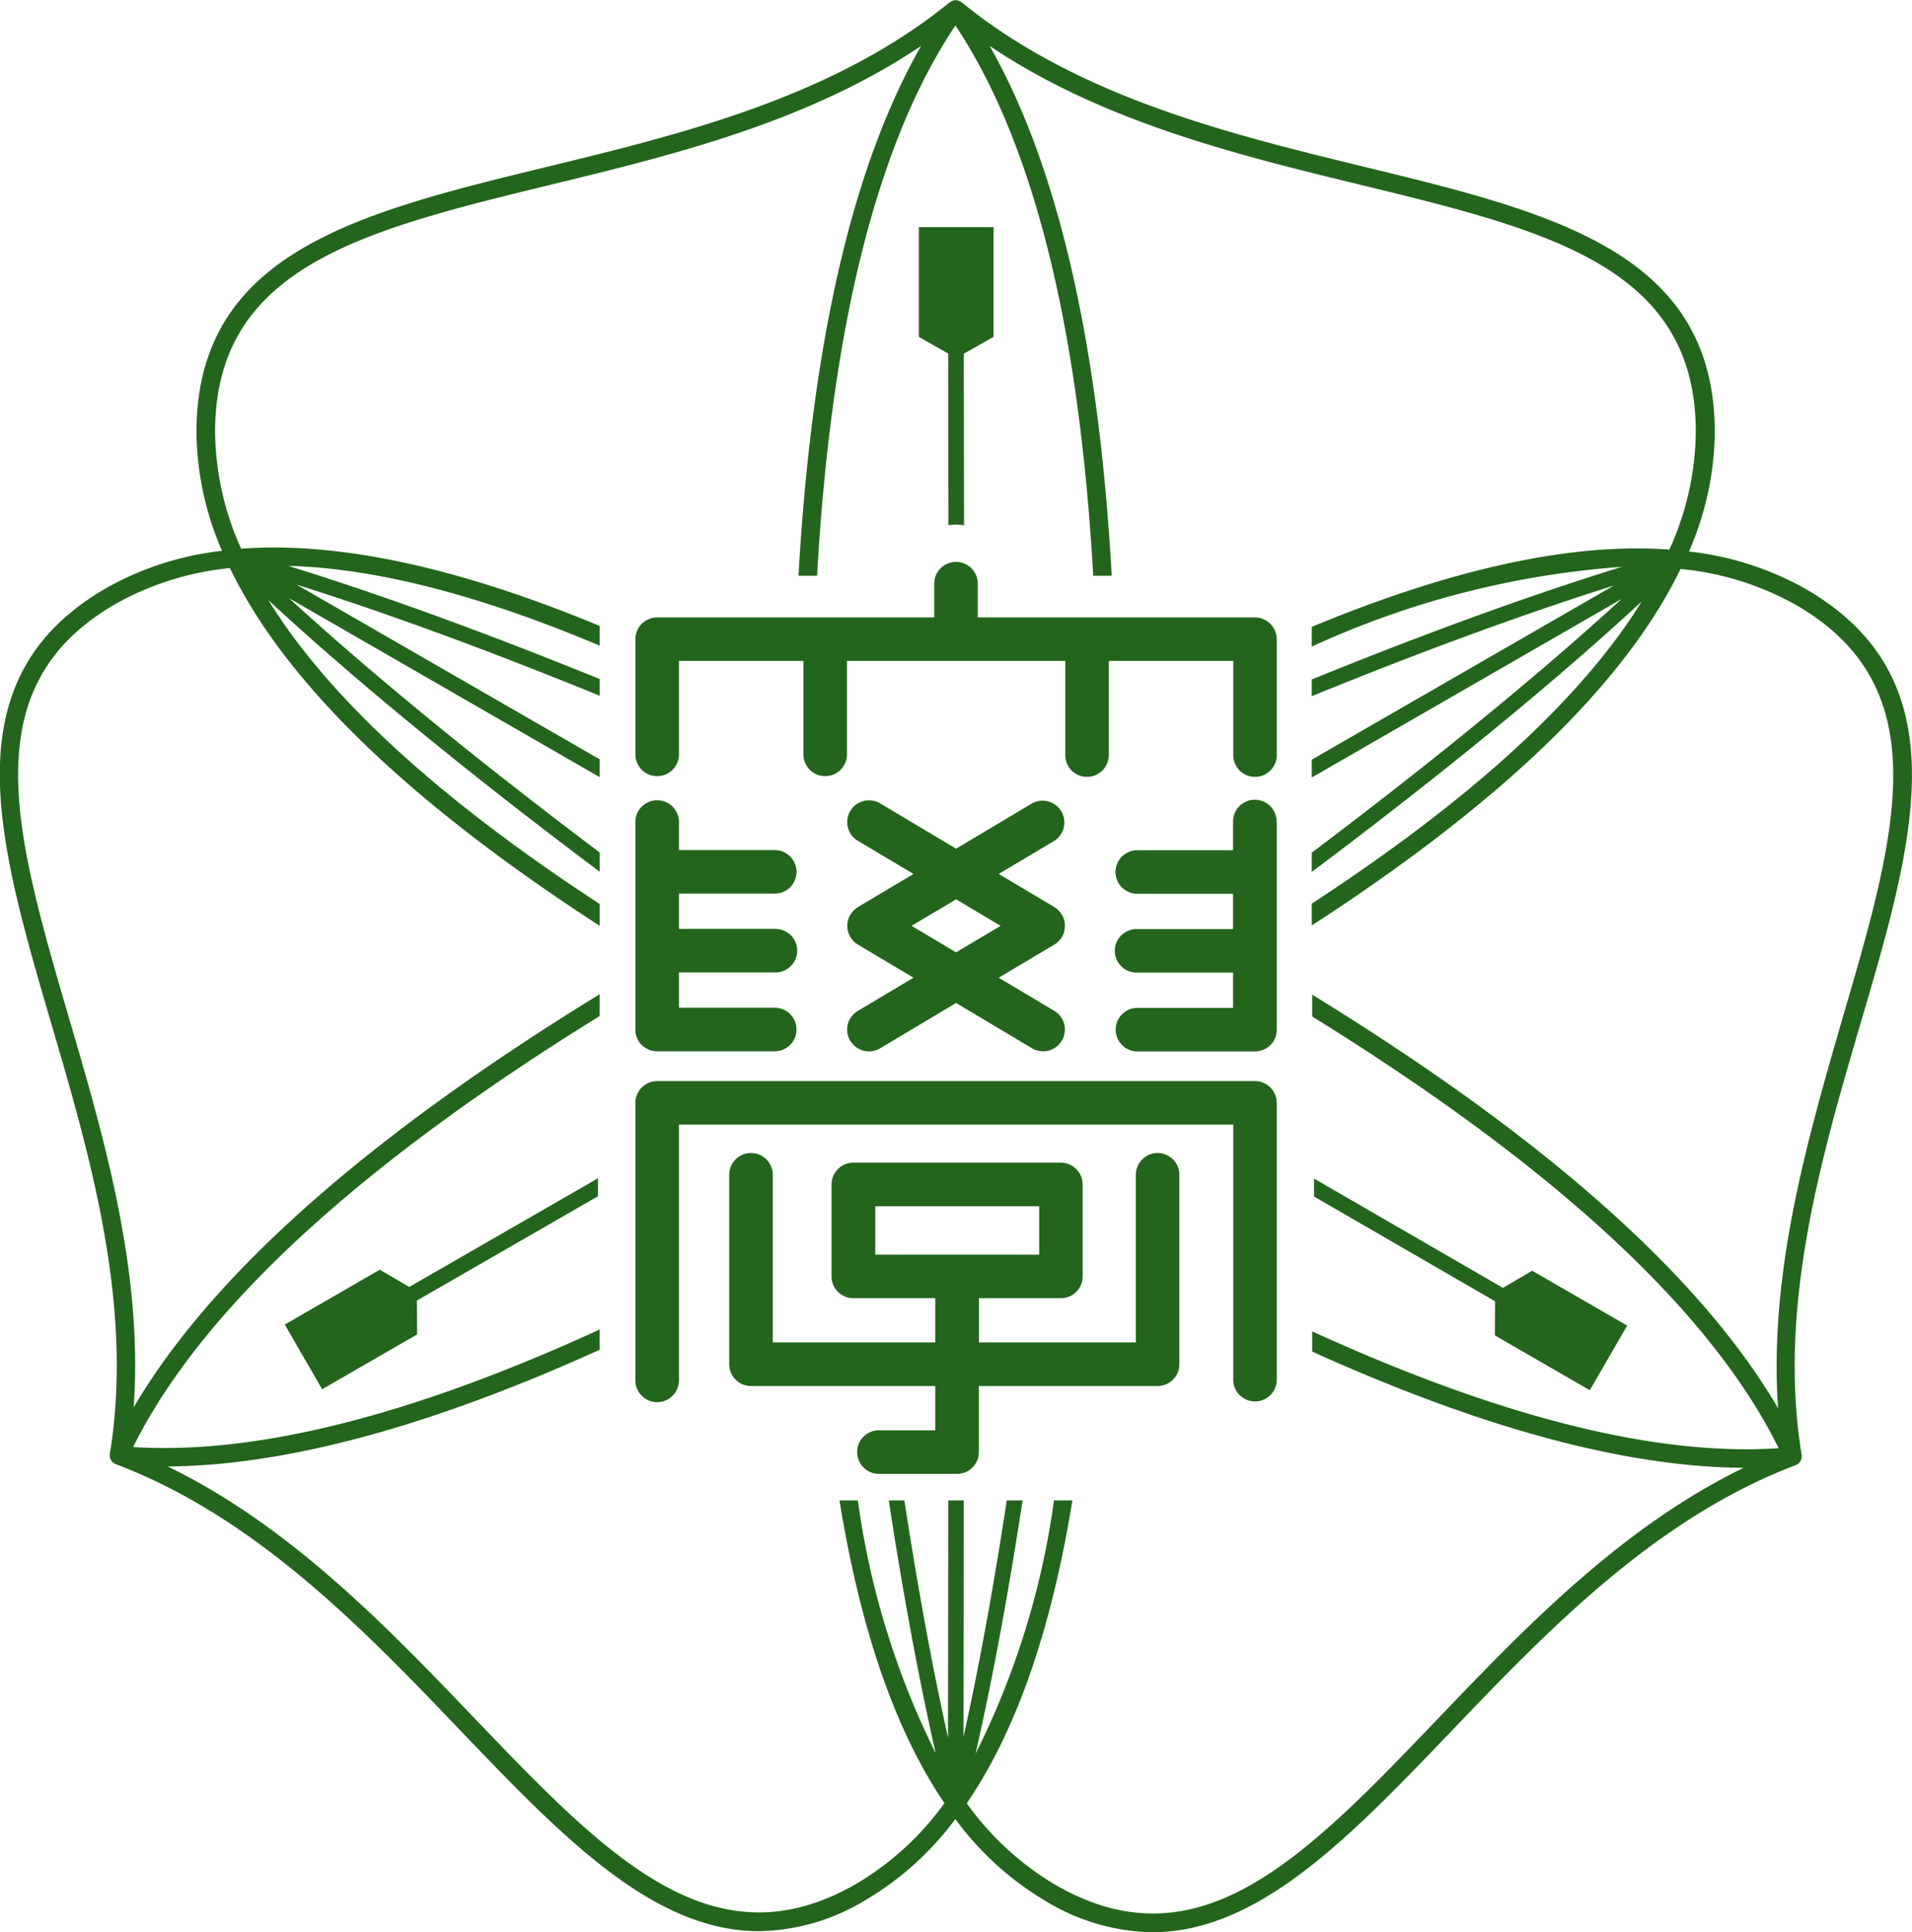 <svg xmlns="http://www.w3.org/2000/svg" width="80.165" height="81" viewBox="0 0 80.165 81">
  <g id="グループ_966" data-name="グループ 966" transform="translate(-600 -5979)">
    <g id="グループ_683" data-name="グループ 683" transform="translate(1818 -562)">
      <g id="グループ_133" data-name="グループ 133" transform="translate(-1206.06 6550.523)">
        <path id="パス_237" data-name="パス 237" d="M188.838,1041.541a.913.913,0,0,0-.913.913v7.03h-6.58v-1.856h3.434a.913.913,0,0,0,.914-.913v-3.856a.914.914,0,0,0-.914-.913h-8.7a.914.914,0,0,0-.913.913v3.856a.913.913,0,0,0,.913.913h3.435v1.856h-6.812v-7.03a.913.913,0,0,0-1.827,0v7.943a.913.913,0,0,0,.913.913h7.726v1.856h-2.362a.913.913,0,1,0,0,1.827h3.275a.914.914,0,0,0,.914-.914v-2.769h7.493a.913.913,0,0,0,.914-.913v-7.943A.913.913,0,0,0,188.838,1041.541ZM177,1043.773h6.871v2.03H177Zm16.833-4.334v11.634a.913.913,0,0,1-1.825,0v-10.722h-23.24v10.722a.913.913,0,0,1-1.827,0v-11.634a.913.913,0,0,1,.914-.913h25.065A.912.912,0,0,1,193.829,1039.439Zm0-19.443v4.831a.913.913,0,1,1-1.825,0v-3.917h-5.219v3.917a.913.913,0,1,1-1.825,0v-3.917h-9.151v3.917a.913.913,0,1,1-1.827,0v-3.917h-5.218v3.917a.913.913,0,1,1-1.827,0V1020a.914.914,0,0,1,.914-.913H179.47v-1.415a.913.913,0,1,1,1.827,0v1.415h11.619A.913.913,0,0,1,193.829,1020Zm-26.892,16.369v-8.7a.913.913,0,0,1,1.827,0v1.174h4.015a.913.913,0,0,1,0,1.827h-4.015v1.479h4.015a.913.913,0,1,1,0,1.825h-4.015v1.479h4.015a.913.913,0,0,1,0,1.827h-4.928A.914.914,0,0,1,166.937,1036.366Zm9.009.468a.913.913,0,0,0,1.252.318l3.186-1.9,3.186,1.9a.913.913,0,0,0,.934-1.569l-2.334-1.39,2.334-1.39a.86.86,0,0,0,.158-.12c.01-.01.019-.023.029-.033a.958.958,0,0,0,.111-.139c.005-.01.014-.016.019-.026s.011-.026.018-.038a.751.751,0,0,0,.041-.087.69.69,0,0,0,.029-.082.631.631,0,0,0,.02-.085c.006-.029.01-.058.014-.088s0-.059,0-.088,0-.057,0-.087-.008-.059-.014-.088a.649.649,0,0,0-.02-.085.62.62,0,0,0-.029-.082.747.747,0,0,0-.041-.087c-.006-.013-.01-.026-.018-.038s-.017-.022-.024-.035a.855.855,0,0,0-.059-.078c-.018-.022-.037-.043-.057-.064s-.043-.041-.066-.06a.772.772,0,0,0-.078-.057c-.011-.008-.02-.016-.033-.024l-2.334-1.39,2.334-1.389a.914.914,0,0,0-.934-1.57l-3.186,1.9-3.186-1.9a.913.913,0,1,0-.933,1.57l2.334,1.389-2.334,1.39c-.011.006-.02.015-.032.023a.78.78,0,0,0-.082.061c-.022.018-.043.036-.062.055s-.041.044-.06.068-.04.05-.057.076-.018.022-.026.035-.01.025-.018.038-.028.057-.04.087a.617.617,0,0,0-.029.082.647.647,0,0,0-.02.085.705.705,0,0,0-.014.088c0,.029,0,.059,0,.087s0,.059,0,.088a.7.7,0,0,0,.014.088.629.629,0,0,0,.02.085.687.687,0,0,0,.029.082c.011.03.026.059.04.087.008.013.011.026.018.038s.014.016.02.026a.96.96,0,0,0,.11.138.441.441,0,0,0,.031.034.859.859,0,0,0,.158.12l2.334,1.39-2.334,1.39A.914.914,0,0,0,175.946,1036.834Zm2.571-4.816,1.866-1.112,1.868,1.112-1.868,1.111Zm15.312-4.348v8.7a.913.913,0,0,1-.913.914h-4.928a.913.913,0,0,1,0-1.827H192v-1.479h-4.015a.913.913,0,1,1,0-1.825H192v-1.479h-4.015a.913.913,0,0,1,0-1.827H192v-1.174a.913.913,0,1,1,1.825,0Z" transform="translate(-152.241 -1002.724)" fill="#23651c"/>
        <g id="グループ_132" data-name="グループ 132">
          <path id="パス_238" data-name="パス 238" d="M160.626,1041.587l-1.234-.724-3.983,2.3.847,1.468.1.171h0l.62,1.073,3.983-2.3-.01-1.419,7.592-4.373v-.753Z" transform="translate(-155.409 -997.154)" fill="#23651c"/>
          <path id="パス_239" data-name="パス 239" d="M178.158,1018.247l-.011-7.19,1.248-.709v-4.6h-3.131v4.6l1.23.7.011,7.2a2.579,2.579,0,0,1,.315-.031A2.442,2.442,0,0,1,178.158,1018.247Z" transform="translate(-149.679 -1005.748)" fill="#23651c"/>
          <path id="パス_240" data-name="パス 240" d="M196.852,1042.184l-.01,1.43,3.983,2.3.79-1.369.155-.268h0l.62-1.074-3.983-2.3-1.225.719-7.921-4.583v.753Z" transform="translate(-146.108 -997.151)" fill="#23651c"/>
        </g>
      </g>
      <path id="パス_241" data-name="パス 241" d="M221.576,1022.963a12.783,12.783,0,0,0-4.883-1.563,12.732,12.732,0,0,0,1.084-5c0-7.555-6.81-9.211-14.7-11.13-5.627-1.369-12.005-2.92-16.882-6.9a.223.223,0,0,0-.038-.022.4.4,0,0,0-.056-.03.376.376,0,0,0-.128-.032c-.008,0-.014,0-.023,0h0l-.013,0a.393.393,0,0,0-.146.035.331.331,0,0,0-.041.023.377.377,0,0,0-.049.028c-4.876,3.98-11.254,5.531-16.882,6.9-7.887,1.919-14.7,3.575-14.7,11.13a12.73,12.73,0,0,0,1.07,4.969,12.77,12.77,0,0,0-4.847,1.558c-6.556,3.778-4.587,10.492-2.309,18.268,1.626,5.547,3.467,11.835,2.453,18.039,0,.015,0,.029,0,.044a.464.464,0,0,0,0,.059.36.36,0,0,0,.043.144v.006h0a.388.388,0,0,0,.115.12.173.173,0,0,0,.03.019.377.377,0,0,0,.053.032c5.892,2.225,10.427,6.961,14.429,11.14,4.263,4.451,8.084,8.442,12.55,8.442a8.844,8.844,0,0,0,4.458-1.3,12.754,12.754,0,0,0,3.772-3.4,12.762,12.762,0,0,0,3.8,3.445,8.841,8.841,0,0,0,4.457,1.3c4.467,0,8.288-3.99,12.552-8.442,4-4.179,8.537-8.915,14.429-11.14a.491.491,0,0,0,.043-.025.417.417,0,0,0,.043-.025.382.382,0,0,0,.159-.277.353.353,0,0,0,0-.037.326.326,0,0,0,0-.061c-1.016-6.205.827-12.493,2.453-18.04C226.164,1033.456,228.133,1026.741,221.576,1022.963Zm-1.144,34.355c-3.251-5.554-9.8-11.362-19.535-17.339v.915c10.152,6.282,16.722,12.35,19.558,18.1-5.158.342-11.708-1.311-19.558-4.9v.848c7.091,3.208,13.144,4.847,18.09,4.873-5.125,2.493-9.176,6.713-12.791,10.49-5.6,5.851-10.032,10.472-16.056,7a12.2,12.2,0,0,1-3.725-3.425q3.1-4.531,4.429-12.7h-.772a34,34,0,0,1-3.289,10.625c.77-3.387,1.423-7.02,1.972-10.625h-.662c-.514,3.359-1.111,6.738-1.816,9.916l.01-9.916h-.648l-.011,9.945c-.708-3.187-1.313-6.577-1.829-9.945h-.654c.548,3.6,1.2,7.224,1.966,10.6a34.183,34.183,0,0,1-3.263-10.6h-.77c.879,5.426,2.345,9.669,4.4,12.694a12.161,12.161,0,0,1-3.7,3.385c-6.025,3.473-10.452-1.149-16.056-7-3.621-3.78-7.677-8.005-12.809-10.5,4.952-.033,11.011-1.676,18.107-4.891v-.85c-7.845,3.6-14.395,5.255-19.558,4.928,2.85-5.74,9.42-11.8,19.558-18.068v-.915c-9.724,5.968-16.273,11.768-19.533,17.315.4-5.678-1.238-11.291-2.708-16.306-2.277-7.77-4.074-13.905,1.952-17.377a12.2,12.2,0,0,1,4.791-1.5c2.312,4.8,7.5,9.816,15.5,14.995v-.914q-10.1-6.6-13.887-12.735c4.252,3.929,9.257,7.911,13.887,11.383v-.809c-4.353-3.274-9.007-6.986-13.029-10.663l13.029,7.506v-.747l-12.705-7.322c4.162,1.311,8.547,2.96,12.705,4.656v-.7c-4.283-1.74-8.8-3.426-13.059-4.744q5.485.15,13.059,3.345v-.827q-8.9-3.69-15.031-3.237a12.144,12.144,0,0,1-1.092-4.89c0-6.944,6.223-8.458,14.1-10.376,5.088-1.237,10.776-2.627,15.5-5.812-2.874,5.026-4.59,12.468-5.139,22.212h.779c.588-10.445,2.526-18.184,5.8-23.07,3.263,4.9,5.192,12.633,5.777,23.07h.777c-.544-9.739-2.254-17.181-5.119-22.214,4.728,3.186,10.419,4.577,15.507,5.814,7.88,1.917,14.1,3.431,14.1,10.376a12.153,12.153,0,0,1-1.108,4.927q-6.1-.448-14.993,3.24v.828a37.474,37.474,0,0,1,13-3.344c-4.244,1.311-8.737,2.989-13,4.722v.7c4.147-1.69,8.518-3.332,12.666-4.638l-12.666,7.3v.748l12.991-7.485c-4.01,3.665-8.648,7.366-12.991,10.634v.809c4.616-3.46,9.6-7.428,13.838-11.343q-3.778,6.1-13.838,12.673v.914c7.97-5.161,13.141-10.155,15.46-14.944a12.221,12.221,0,0,1,4.829,1.5c6.027,3.472,4.228,9.607,1.952,17.377C221.67,1046.029,220.033,1051.641,220.432,1057.318Z" transform="translate(-1363.881 5542.722)" fill="#23651c"/>
    </g>
  </g>
</svg>
